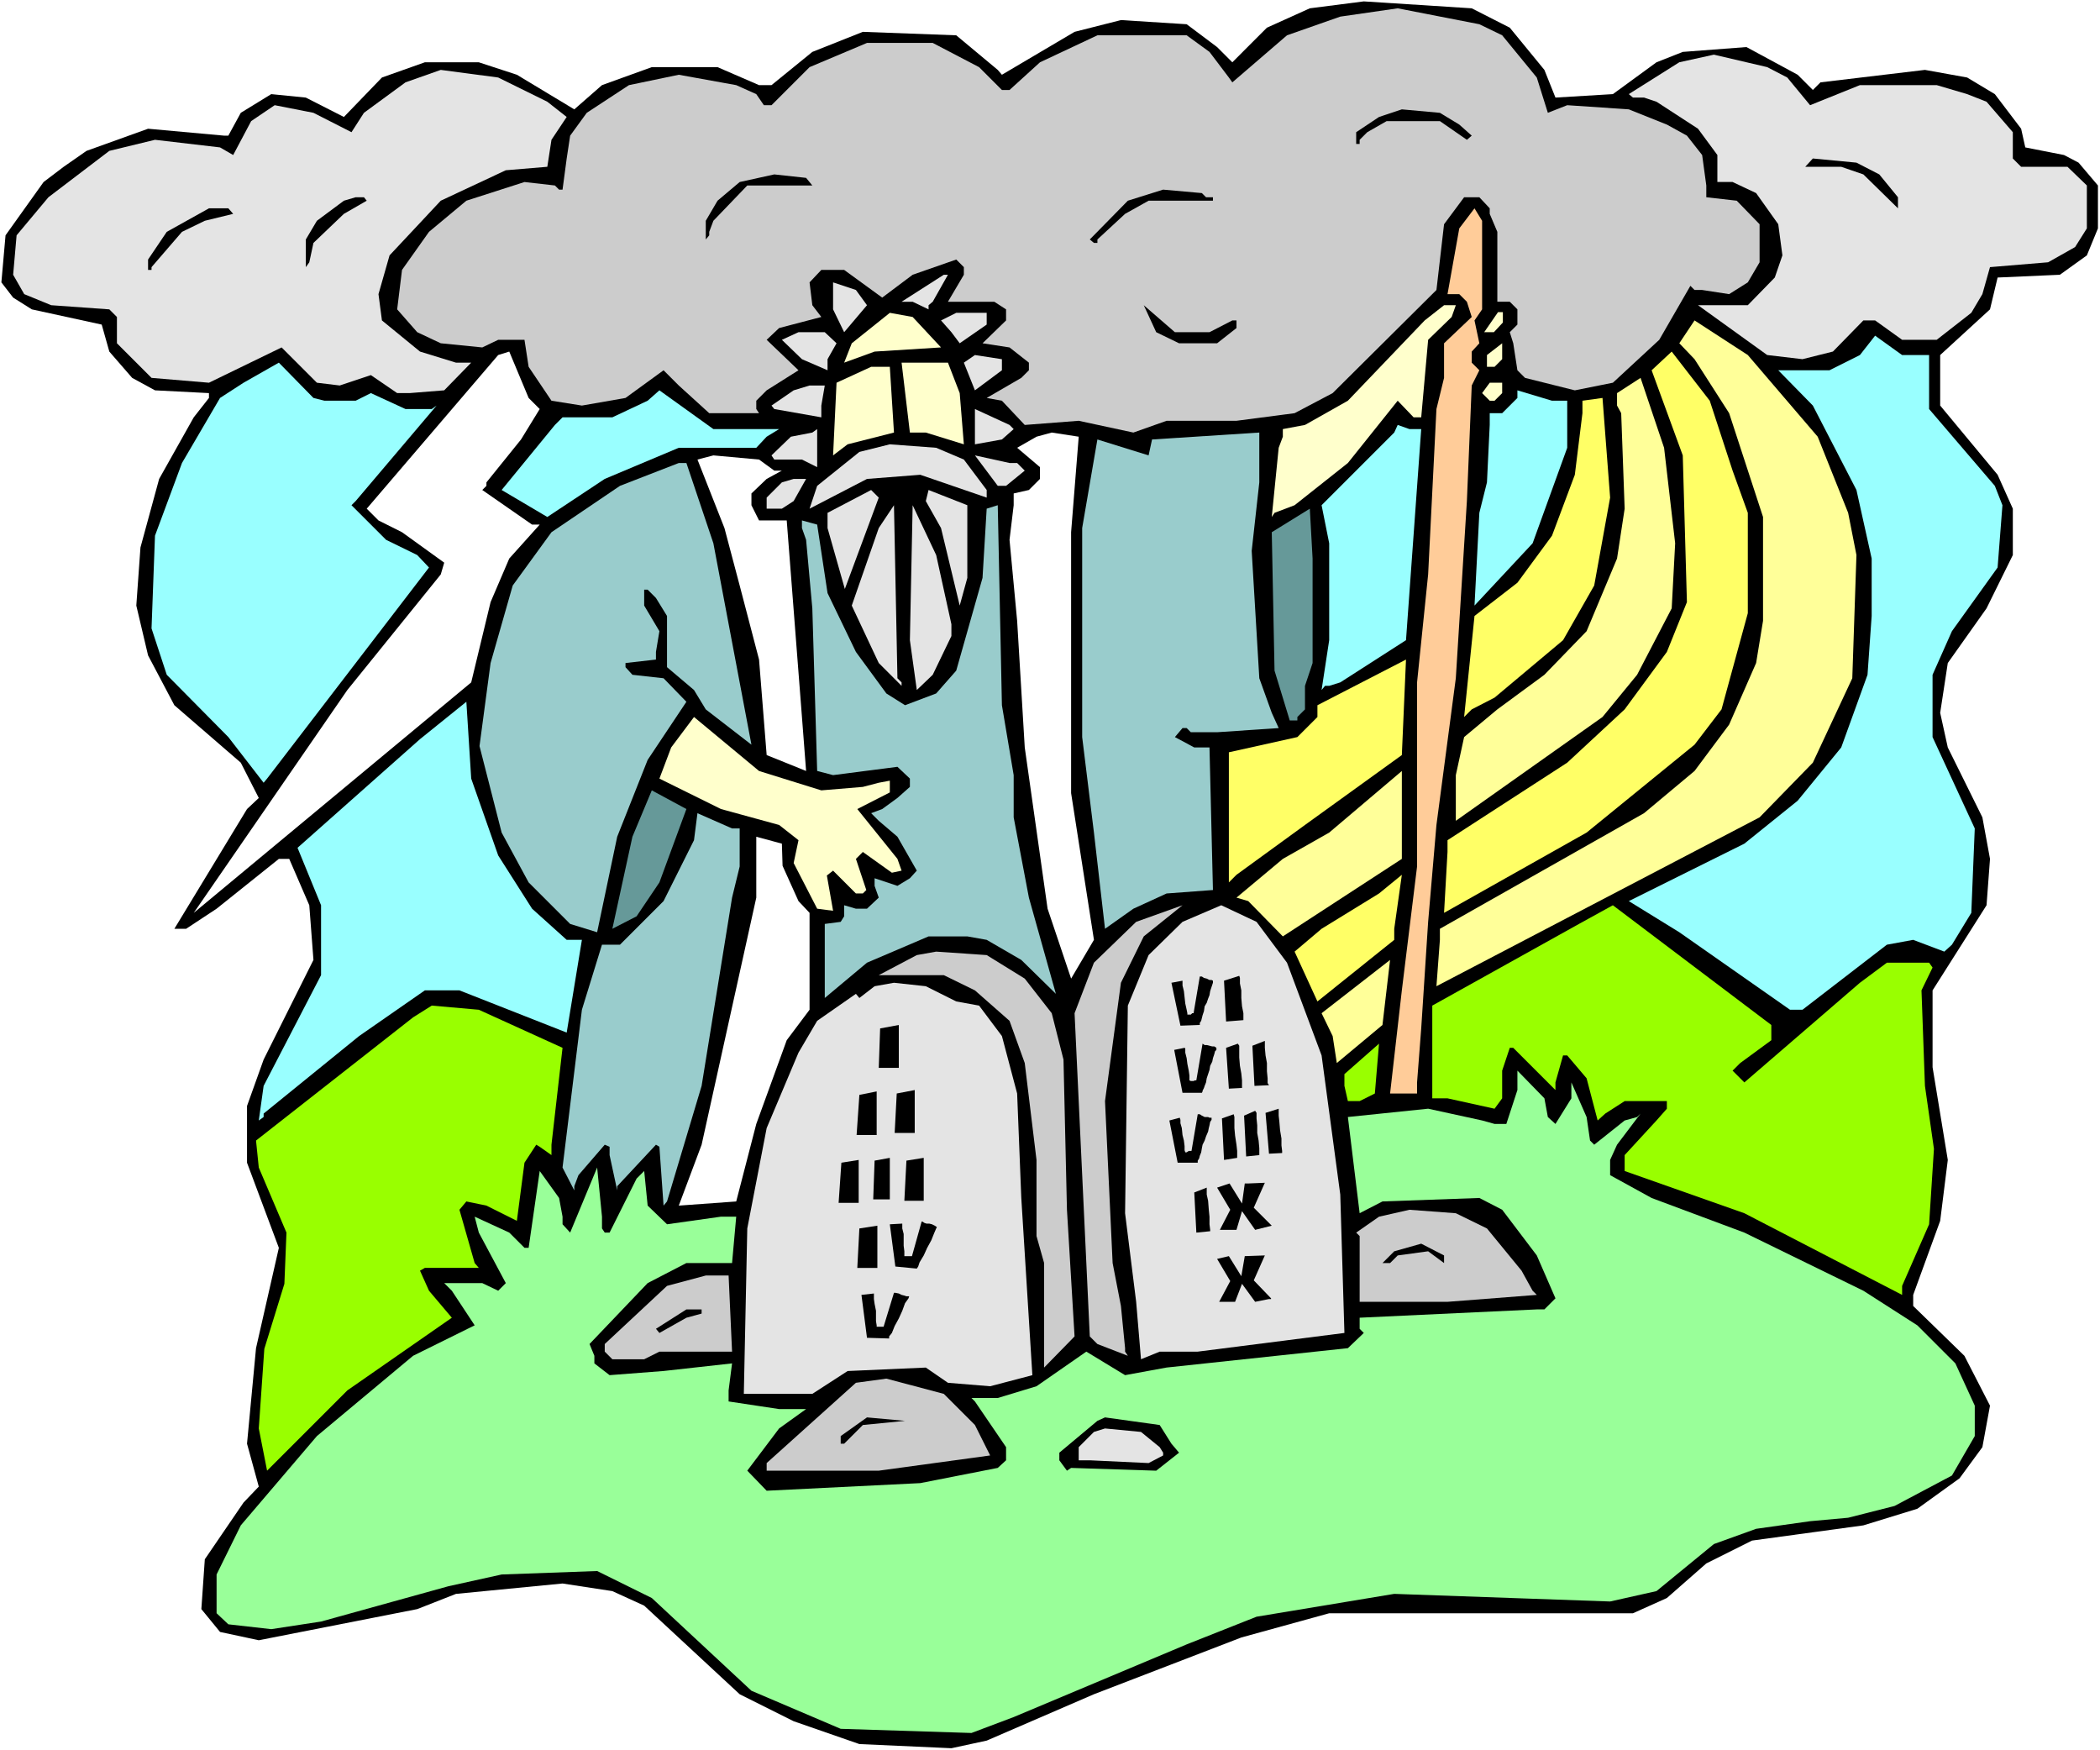 <?xml version="1.0" encoding="UTF-8" standalone="no"?>
<svg
   version="1.0"
   width="129.766mm"
   height="108.139mm"
   id="svg97"
   sodipodi:docname="Moses &amp; 10 Commandments 04.wmf"
   xmlns:inkscape="http://www.inkscape.org/namespaces/inkscape"
   xmlns:sodipodi="http://sodipodi.sourceforge.net/DTD/sodipodi-0.dtd"
   xmlns="http://www.w3.org/2000/svg"
   xmlns:svg="http://www.w3.org/2000/svg">
  <rect width="100%" height="100%" fill="#333333" stroke="none"/>
  <sodipodi:namedview
     id="namedview97"
     pagecolor="#ffffff"
     bordercolor="#000000"
     borderopacity="0.25"
     inkscape:showpageshadow="2"
     inkscape:pageopacity="0.0"
     inkscape:pagecheckerboard="0"
     inkscape:deskcolor="#d1d1d1"
     inkscape:document-units="mm" />
  <defs
     id="defs1">
    <pattern
       id="WMFhbasepattern"
       patternUnits="userSpaceOnUse"
       width="6"
       height="6"
       x="0"
       y="0" />
  </defs>
  <path
     style="fill:#ffffff;fill-opacity:1;fill-rule:evenodd;stroke:none"
     d="M 0,408.713 H 490.455 V 0 H 0 Z"
     id="path1" />
  <path
     style="fill:#000000;fill-opacity:1;fill-rule:evenodd;stroke:none"
     d="m 352.611,6.464 8.08,9.858 2.586,6.464 13.413,-0.808 10.181,-7.434 6.141,-2.424 14.867,-1.131 11.958,6.464 3.555,3.555 1.778,-1.778 24.402,-2.909 9.858,1.778 6.464,3.879 6.141,8.081 0.97,4.363 9.05,1.778 3.394,1.778 4.525,5.333 v 10.02 l -2.586,6.303 -6.302,4.525 -14.544,0.646 -1.778,7.434 -11.635,10.666 v 11.798 l 13.413,16.161 3.555,7.919 v 10.828 l -6.141,12.444 -9.05,12.767 -1.778,11.636 1.778,8.081 8.08,16.323 1.778,9.697 -0.808,10.828 -12.605,19.878 v 17.939 l 3.555,21.656 -1.778,14.222 -6.302,17.292 v 2.586 l 11.958,11.636 5.979,11.636 -1.778,9.697 -5.333,7.272 -9.858,7.111 -12.605,3.879 -26.018,3.555 -10.666,5.333 -9.211,8.081 -7.918,3.555 h -70.942 l -20.523,5.656 -34.421,13.252 -25.048,10.828 -8.242,1.778 -21.493,-0.97 -15.352,-5.333 -12.605,-6.303 -22.301,-20.686 -7.434,-3.394 -11.635,-1.778 -24.886,2.424 -9.05,3.555 -37.006,7.272 -9.05,-1.939 -4.363,-5.333 0.808,-11.636 9.05,-13.252 3.555,-3.717 -2.747,-10.02 2.101,-22.302 5.333,-23.434 -7.434,-19.878 v -13.252 l 3.878,-10.828 11.635,-23.272 -0.97,-12.767 -4.686,-10.828 h -2.424 l -14.544,11.636 -7.11,4.687 h -2.747 l 16.968,-27.959 2.747,-2.586 -4.202,-8.242 -15.514,-13.414 -6.141,-11.636 -2.747,-11.636 0.97,-13.575 4.363,-15.999 8.08,-14.383 3.555,-4.525 V 91.795 L 36.198,91.148 30.866,88.239 25.533,82.098 23.755,75.795 7.434,72.24 3.07,69.493 0.323,65.937 1.293,54.948 10.181,42.504 l 4.686,-3.555 5.333,-3.717 14.382,-5.172 17.776,1.616 h 0.97 l 2.909,-5.333 7.11,-4.363 8.08,0.808 8.888,4.525 8.888,-9.212 10.019,-3.555 h 12.605 l 8.888,2.909 13.413,8.081 6.464,-5.656 11.635,-4.202 h 15.352 l 9.696,4.202 h 2.909 l 9.534,-7.757 11.797,-4.687 21.816,0.808 9.696,8.081 0.97,1.131 16.968,-10.02 10.827,-2.747 15.352,0.97 7.11,5.333 3.555,3.555 8.08,-8.081 10.019,-4.525 12.605,-1.616 25.21,1.616 z"
     id="path2" />
  <path
     style="fill:#cccccc;fill-opacity:1;fill-rule:evenodd;stroke:none"
     d="m 350.833,8.242 8.08,9.858 2.586,8.242 4.525,-1.778 14.382,0.97 8.888,3.555 4.686,2.586 3.555,4.525 0.97,7.111 v 2.747 l 7.11,0.808 5.333,5.495 v 8.889 l -2.747,4.687 -4.363,2.747 -6.302,-0.97 h -1.778 l -0.97,-0.97 -7.272,12.606 -10.827,10.02 -8.888,1.778 -11.635,-2.909 -1.778,-1.778 -0.97,-6.303 -0.808,-2.586 1.778,-1.778 v -3.555 l -1.778,-1.778 H 349.702 V 54.14 l -1.778,-4.202 v -1.293 l -2.424,-2.586 h -3.555 l -4.686,6.303 -1.778,15.353 -24.24,24.08 -8.888,4.687 -13.574,1.778 h -16.322 l -7.757,2.747 -12.766,-2.747 -12.605,0.97 -5.333,-5.656 -3.555,-0.646 8.08,-4.687 1.778,-1.778 v -1.778 l -4.525,-3.555 -6.302,-0.97 5.494,-5.333 v -2.586 l -2.747,-1.778 h -10.827 l 3.717,-6.303 V 62.382 l -1.778,-1.778 -10.181,3.555 -7.11,5.333 -8.888,-6.464 h -5.333 l -2.747,2.909 0.646,5.333 2.101,2.747 -9.858,2.586 -2.909,2.747 7.434,7.111 -7.434,4.687 -2.424,2.424 v 1.939 l 0.646,0.97 h -11.635 l -7.11,-6.464 -3.555,-3.555 -8.888,6.464 -10.181,1.778 -7.11,-1.131 -5.333,-7.919 -0.97,-6.303 h -6.141 l -3.717,1.778 -9.696,-0.97 -5.494,-2.586 -4.686,-5.333 1.131,-9.212 6.302,-8.889 8.726,-7.272 13.574,-4.363 7.11,0.808 0.97,0.97 h 0.808 l 0.97,-7.272 0.808,-5.333 3.878,-5.333 9.858,-6.464 11.635,-2.424 13.413,2.424 4.686,2.101 1.778,2.586 h 1.778 l 8.888,-8.889 13.413,-5.656 h 15.352 l 10.827,5.656 5.333,5.333 h 1.778 l 7.11,-6.464 13.413,-6.303 h 20.846 l 5.333,3.879 4.525,5.98 0.808,1.131 12.766,-10.99 12.443,-4.363 13.413,-1.939 19.069,3.717 z"
     id="path3" />
  <path
     style="fill:#e4e4e4;fill-opacity:1;fill-rule:evenodd;stroke:none"
     d="m 417.412,18.1 5.333,6.464 11.635,-4.687 h 17.938 l 7.11,2.101 4.525,1.778 6.141,7.111 v 6.141 l 1.939,1.939 h 10.827 l 4.525,4.363 v 10.02 l -2.747,4.363 -6.302,3.555 -13.574,1.131 -1.778,6.303 -2.586,4.363 -8.08,6.303 h -8.08 l -6.302,-4.525 h -2.747 l -7.11,7.272 -7.11,1.778 -8.242,-0.97 -16.16,-11.636 h 11.635 l 6.302,-6.464 1.778,-5.172 -0.97,-7.272 -5.171,-7.272 -5.494,-2.586 h -3.555 v -6.303 l -4.525,-6.141 -9.696,-6.303 -2.909,-0.97 h -2.586 l -0.97,-0.808 11.797,-7.434 8.08,-1.778 12.443,2.909 z"
     id="path4" />
  <path
     style="fill:#e4e4e4;fill-opacity:1;fill-rule:evenodd;stroke:none"
     d="m 127.825,23.757 4.525,3.555 -3.555,5.333 -0.97,6.303 -9.696,0.808 -15.19,7.111 -11.958,12.767 -2.586,9.05 0.808,6.141 8.888,7.272 8.403,2.586 h 3.555 l -6.302,6.464 -8.08,0.646 H 92.758 L 86.618,87.593 79.346,90.017 74.013,89.371 65.771,81.128 48.803,89.371 35.39,88.239 27.31,80.159 V 74.018 L 25.533,72.24 11.958,71.27 5.656,68.684 3.07,64.159 3.878,54.948 11.312,46.059 25.533,35.231 l 10.666,-2.586 15.19,1.778 3.07,1.778 4.202,-7.919 5.494,-3.717 9.05,1.778 8.888,4.525 2.909,-4.525 9.696,-7.111 8.242,-2.909 13.413,1.778 z"
     id="path5" />
  <path
     style="fill:#000000;fill-opacity:1;fill-rule:evenodd;stroke:none"
     d="m 340.814,29.09 2.909,2.586 -1.131,0.97 -6.302,-4.363 h -12.443 l -4.525,2.586 -1.778,1.778 v 0.97 h -0.808 v -2.747 l 5.333,-3.555 5.333,-1.778 8.888,0.808 z"
     id="path6" />
  <path
     style="fill:#000000;fill-opacity:1;fill-rule:evenodd;stroke:none"
     d="m 438.905,40.726 4.363,5.333 v 2.586 l -8.08,-7.919 -5.171,-1.778 h -8.403 l 1.778,-1.939 10.181,0.97 z"
     id="path7" />
  <path
     style="fill:#000000;fill-opacity:1;fill-rule:evenodd;stroke:none"
     d="M 189.718,43.312 H 174.528 l -7.918,8.242 -0.97,2.586 v 0.808 l -0.808,0.97 v -4.363 l 2.747,-4.687 5.171,-4.363 8.08,-1.778 7.434,0.808 z"
     id="path8" />
  <path
     style="fill:#000000;fill-opacity:1;fill-rule:evenodd;stroke:none"
     d="m 281.668,46.059 h 1.616 v 0.808 H 268.256 l -5.494,3.071 -6.464,5.98 v 0.808 h -0.808 l -0.97,-0.808 8.888,-9.05 8.242,-2.586 9.05,0.808 z"
     id="path9" />
  <path
     style="fill:#000000;fill-opacity:1;fill-rule:evenodd;stroke:none"
     d="m 85.648,46.867 -5.333,3.071 -7.11,6.788 -0.97,4.525 -0.808,1.131 v -6.464 l 2.586,-4.363 6.302,-4.687 2.747,-0.808 h 1.939 z"
     id="path10" />
  <path
     style="fill:#000000;fill-opacity:1;fill-rule:evenodd;stroke:none"
     d="m 54.459,49.938 -6.626,1.616 -5.333,2.586 -7.11,8.242 v 0.646 h -0.808 v -2.424 l 4.363,-6.464 9.858,-5.495 h 4.525 z"
     id="path11" />
  <path
     style="fill:#ffcc99;fill-opacity:1;fill-rule:evenodd;stroke:none"
     d="m 346.147,72.24 -1.778,2.586 1.131,5.333 -1.778,1.939 v 2.586 l 1.778,1.778 -1.778,3.555 -1.131,26.989 -2.586,41.372 -4.525,34.261 -1.939,22.625 -1.616,24.888 -0.97,12.606 v 2.586 h -6.302 l 2.747,-24.08 3.555,-28.928 v -42.988 l 2.586,-25.211 1.939,-38.625 1.778,-7.272 v -8.081 l 6.464,-6.141 -1.131,-3.555 -1.778,-1.778 h -2.747 l 2.747,-15.353 3.555,-4.687 1.778,2.909 z"
     id="path12" />
  <path
     style="fill:#e4e4e4;fill-opacity:1;fill-rule:evenodd;stroke:none"
     d="m 217.837,70.462 -0.97,0.808 v 0.97 l -3.717,-1.778 h -2.586 l 9.858,-6.303 h 0.97 z"
     id="path13" />
  <path
     style="fill:#e4e4e4;fill-opacity:1;fill-rule:evenodd;stroke:none"
     d="m 202.485,71.27 -5.333,6.303 -2.586,-5.333 v -6.303 l 5.333,1.778 z"
     id="path14" />
  <path
     style="fill:#000000;fill-opacity:1;fill-rule:evenodd;stroke:none"
     d="m 282.476,77.573 5.333,-2.747 h 0.97 v 1.778 l -4.525,3.555 h -8.888 l -5.333,-2.586 -2.909,-6.303 7.272,6.303 z"
     id="path15" />
  <path
     style="fill:#ffffcc;fill-opacity:1;fill-rule:evenodd;stroke:none"
     d="m 339.036,74.018 -5.494,5.333 -1.616,18.1 h -1.778 l -3.717,-3.879 -11.635,14.545 -12.443,9.858 -4.686,1.778 -0.646,0.97 1.616,-16.161 0.97,-2.586 v -1.778 l 5.171,-0.97 10.019,-5.656 17.938,-18.747 4.525,-3.555 h 2.747 z"
     id="path16" />
  <path
     style="fill:#ffffcc;fill-opacity:1;fill-rule:evenodd;stroke:none"
     d="m 219.776,81.128 -15.514,0.97 -7.11,2.586 1.778,-4.525 8.888,-7.111 5.333,0.97 z"
     id="path17" />
  <path
     style="fill:#e4e4e4;fill-opacity:1;fill-rule:evenodd;stroke:none"
     d="m 230.441,75.795 -6.302,4.363 -1.939,-2.586 -2.424,-2.747 3.555,-1.778 h 7.11 z"
     id="path18" />
  <path
     style="fill:#ffffcc;fill-opacity:1;fill-rule:evenodd;stroke:none"
     d="m 350.995,75.31 -2.101,2.263 h -2.262 l 3.232,-4.687 h 1.131 z"
     id="path19" />
  <path
     style="fill:#ffff99;fill-opacity:1;fill-rule:evenodd;stroke:none"
     d="m 424.523,101.976 7.11,17.777 1.939,9.858 -0.97,28.767 -9.211,19.716 -12.443,12.767 -75.467,39.433 0.808,-10.828 v -2.586 l 47.672,-26.989 11.797,-9.858 8.08,-10.828 6.302,-14.383 1.616,-9.858 v -24.242 l -7.918,-24.242 -8.08,-12.606 -3.555,-3.717 3.555,-5.333 12.443,8.081 z"
     id="path20" />
  <path
     style="fill:#e4e4e4;fill-opacity:1;fill-rule:evenodd;stroke:none"
     d="m 195.374,80.159 -2.101,3.717 V 86.462 l -5.979,-2.586 -4.686,-4.525 3.878,-1.778 h 6.141 z"
     id="path21" />
  <path
     style="fill:#99ffff;fill-opacity:1;fill-rule:evenodd;stroke:none"
     d="m 450.54,82.906 v 12.606 l 15.352,17.939 1.778,4.525 -1.131,14.545 -10.666,14.868 -4.525,10.181 v 14.545 l 9.858,21.333 -0.808,19.716 -4.525,7.434 -1.778,1.616 -7.272,-2.747 -6.141,1.131 -19.715,15.191 h -2.909 l -25.856,-18.1 -11.797,-7.272 26.987,-13.414 12.443,-10.02 10.181,-12.444 6.141,-16.969 0.97,-13.737 v -13.414 l -3.555,-15.999 -10.181,-19.716 -8.08,-8.242 h 11.958 l 7.11,-3.555 3.555,-4.525 6.302,4.525 z"
     id="path22" />
  <path
     style="fill:#ffffcc;fill-opacity:1;fill-rule:evenodd;stroke:none"
     d="m 349.056,85.654 h -1.778 V 82.906 l 3.555,-2.747 v 3.717 z"
     id="path23" />
  <path
     style="fill:#ffffff;fill-opacity:1;fill-rule:evenodd;stroke:none"
     d="m 126.048,95.512 -4.363,7.111 -8.08,10.02 v 0.808 l -0.97,0.97 11.635,8.081 h 1.778 l -7.11,7.919 -4.363,10.181 -4.525,18.747 -64.802,53.816 35.875,-52.039 21.816,-26.989 0.808,-2.747 -9.858,-7.111 -5.494,-2.747 -2.747,-2.747 30.704,-35.878 2.586,-0.808 4.525,10.828 z"
     id="path24" />
  <path
     style="fill:#ffff66;fill-opacity:1;fill-rule:evenodd;stroke:none"
     d="m 404.646,109.895 3.555,9.858 v 23.434 l -6.141,22.464 -6.302,8.242 -25.21,20.525 -33.29,18.747 0.808,-14.222 v -2.747 l 27.957,-18.1 13.413,-12.444 9.858,-13.414 4.686,-11.636 -0.97,-34.261 -7.272,-19.878 4.686,-4.363 8.888,11.474 z"
     id="path25" />
  <path
     style="fill:#e4e4e4;fill-opacity:1;fill-rule:evenodd;stroke:none"
     d="m 233.997,86.462 -6.302,4.687 -2.586,-6.464 2.586,-1.778 6.302,0.97 z"
     id="path26" />
  <path
     style="fill:#99ffff;fill-opacity:1;fill-rule:evenodd;stroke:none"
     d="m 75.79,93.572 h 7.272 l 3.555,-1.778 8.08,3.717 h 6.141 l 1.131,-0.808 -18.907,22.302 -0.97,0.97 8.08,8.081 7.272,3.555 2.747,2.909 -37.814,49.291 -0.808,0.97 -8.242,-10.666 -14.382,-14.545 -3.555,-10.828 0.808,-21.656 6.302,-16.969 8.888,-15.191 5.494,-3.555 8.242,-4.687 8.08,8.242 z"
     id="path27" />
  <path
     style="fill:#ffffcc;fill-opacity:1;fill-rule:evenodd;stroke:none"
     d="m 224.139,91.795 0.97,11.959 -8.888,-2.747 h -3.717 l -1.939,-16.323 h 10.827 z"
     id="path28" />
  <path
     style="fill:#ffffcc;fill-opacity:1;fill-rule:evenodd;stroke:none"
     d="m 208.787,101.007 -10.827,2.747 -3.394,2.586 0.808,-16.969 8.08,-3.717 h 4.363 z"
     id="path29" />
  <path
     style="fill:#ffff99;fill-opacity:1;fill-rule:evenodd;stroke:none"
     d="m 391.233,126.864 -0.808,15.191 -8.08,15.515 -8.08,9.858 -34.259,24.242 v -10.666 l 1.939,-8.889 7.757,-6.464 10.989,-8.081 9.858,-10.181 7.11,-16.969 1.778,-11.636 -0.808,-22.302 -0.97,-1.778 v -2.909 l 5.494,-3.555 5.494,16.323 z"
     id="path30" />
  <path
     style="fill:#ffffcc;fill-opacity:1;fill-rule:evenodd;stroke:none"
     d="m 350.833,91.795 -1.778,1.778 h -1.131 l -1.778,-1.778 1.778,-2.424 h 2.909 z"
     id="path31" />
  <path
     style="fill:#e4e4e4;fill-opacity:1;fill-rule:evenodd;stroke:none"
     d="m 191.819,94.704 v 2.747 l -10.989,-1.939 -0.646,-0.808 5.171,-3.555 3.717,-1.131 h 3.555 z"
     id="path32" />
  <path
     style="fill:#99ffff;fill-opacity:1;fill-rule:evenodd;stroke:none"
     d="m 178.406,100.198 h 3.555 l -2.909,1.778 -2.424,2.586 h -18.099 l -17.291,7.272 -13.413,8.889 -10.666,-6.303 12.443,-15.191 1.778,-1.778 h 11.635 l 8.242,-3.879 2.747,-2.424 12.605,9.05 z"
     id="path33" />
  <path
     style="fill:#99ffff;fill-opacity:1;fill-rule:evenodd;stroke:none"
     d="m 366.024,93.572 v 10.99 l -8.08,22.302 -13.574,14.545 1.131,-21.656 1.778,-7.111 0.646,-13.414 v -2.747 h 2.909 l 3.555,-3.555 v -1.778 l 8.08,2.424 z"
     id="path34" />
  <path
     style="fill:#ffff66;fill-opacity:1;fill-rule:evenodd;stroke:none"
     d="m 372.326,136.722 -7.272,12.767 -15.998,13.414 -5.333,2.747 -1.778,1.778 2.424,-23.595 10.019,-7.757 8.08,-10.99 5.333,-14.222 1.778,-14.383 V 93.572 l 4.686,-0.646 1.778,23.272 z"
     id="path35" />
  <path
     style="fill:#e4e4e4;fill-opacity:1;fill-rule:evenodd;stroke:none"
     d="m 236.744,100.198 -2.747,2.424 -6.302,1.131 v -8.242 l 8.08,3.717 z"
     id="path36" />
  <path
     style="fill:#99ffff;fill-opacity:1;fill-rule:evenodd;stroke:none"
     d="m 331.926,100.198 -3.555,49.291 -15.352,9.858 -2.586,0.808 h -0.97 l -0.808,0.97 1.778,-11.636 v -22.625 l -1.778,-8.889 16.968,-16.969 0.808,-1.778 2.747,0.97 z"
     id="path37" />
  <path
     style="fill:#e4e4e4;fill-opacity:1;fill-rule:evenodd;stroke:none"
     d="m 187.294,107.309 h -6.464 l -0.646,-0.97 4.525,-4.363 5.01,-0.97 1.131,-0.808 v 8.889 z"
     id="path38" />
  <path
     style="fill:#ffffff;fill-opacity:1;fill-rule:evenodd;stroke:none"
     d="m 250.157,124.278 v 60.927 l 5.333,34.261 -5.333,9.05 -5.494,-16.323 -5.333,-37.655 -1.778,-29.575 -1.778,-18.908 0.97,-8.081 v -2.747 l 3.555,-0.808 2.586,-2.586 v -2.747 l -5.333,-4.525 4.525,-2.586 3.555,-0.97 6.302,0.97 z"
     id="path39" />
  <path
     style="fill:#99cccc;fill-opacity:1;fill-rule:evenodd;stroke:none"
     d="m 292.334,128.642 1.778,29.736 2.909,8.081 1.616,3.555 -14.382,0.97 h -6.141 l -0.97,-0.97 h -0.97 l -1.778,2.101 4.525,2.424 h 3.555 l 0.808,33.292 -10.827,0.808 -7.757,3.555 -6.626,4.687 -2.586,-22.464 -2.747,-22.302 v -48.806 l 3.555,-20.686 11.958,3.717 0.808,-3.717 25.048,-1.616 v 11.636 z"
     id="path40" />
  <path
     style="fill:#e4e4e4;fill-opacity:1;fill-rule:evenodd;stroke:none"
     d="m 225.109,107.309 5.333,7.111 v 1.778 l -15.514,-5.333 -12.443,0.97 -13.413,6.949 1.778,-5.333 9.858,-7.919 7.11,-1.778 10.827,0.808 z"
     id="path41" />
  <path
     style="fill:#ffffff;fill-opacity:1;fill-rule:evenodd;stroke:none"
     d="m 180.83,109.895 h 1.778 l -3.555,1.939 -3.555,3.394 v 2.747 l 1.778,3.555 h 6.464 l 3.555,45.897 0.97,12.606 -9.211,-3.717 -1.778,-22.302 -4.525,-17.292 -3.555,-13.414 -6.302,-15.999 3.717,-0.97 10.666,0.97 z"
     id="path42" />
  <path
     style="fill:#e4e4e4;fill-opacity:1;fill-rule:evenodd;stroke:none"
     d="m 237.552,108.117 1.778,1.778 -4.363,3.555 h -1.939 l -5.333,-7.111 8.08,1.778 z"
     id="path43" />
  <path
     style="fill:#99cccc;fill-opacity:1;fill-rule:evenodd;stroke:none"
     d="m 166.609,126.864 8.888,47.029 -10.666,-8.242 -2.747,-4.525 -6.302,-5.333 v -11.959 l -2.586,-4.202 -1.939,-1.939 h -0.808 v 3.717 l 3.555,5.98 -0.808,4.848 v 1.778 l -7.11,0.808 v 0.97 l 1.616,1.778 7.272,0.808 5.333,5.495 -9.05,13.575 -7.11,17.939 -4.686,22.302 -6.302,-1.939 -9.696,-9.697 -6.302,-11.636 -5.171,-20.201 2.586,-19.393 5.171,-18.1 9.05,-12.444 15.998,-10.828 13.736,-5.333 h 1.778 z"
     id="path44" />
  <path
     style="fill:#e4e4e4;fill-opacity:1;fill-rule:evenodd;stroke:none"
     d="m 185.355,117.006 -2.747,1.778 h -3.555 v -2.586 l 3.555,-3.555 2.747,-0.808 h 2.909 z"
     id="path45" />
  <path
     style="fill:#e4e4e4;fill-opacity:1;fill-rule:evenodd;stroke:none"
     d="m 197.313,137.531 -4.04,-14.222 v -3.555 l 10.181,-5.333 1.778,1.778 z"
     id="path46" />
  <path
     style="fill:#e4e4e4;fill-opacity:1;fill-rule:evenodd;stroke:none"
     d="m 225.917,134.945 -1.778,6.464 -4.363,-18.1 -3.555,-6.303 0.646,-2.586 9.05,3.555 z"
     id="path47" />
  <path
     style="fill:#e4e4e4;fill-opacity:1;fill-rule:evenodd;stroke:none"
     d="m 210.565,159.348 v 0.808 l -5.333,-5.333 -6.302,-13.414 6.302,-18.1 3.555,-5.333 0.808,40.403 z"
     id="path48" />
  <path
     style="fill:#e4e4e4;fill-opacity:1;fill-rule:evenodd;stroke:none"
     d="m 222.2,145.773 v 2.747 l -4.363,9.05 -3.717,3.555 -1.616,-11.636 0.646,-31.514 5.494,11.636 z"
     id="path49" />
  <path
     style="fill:#99cccc;fill-opacity:1;fill-rule:evenodd;stroke:none"
     d="m 236.744,181.004 v 9.858 l 3.555,18.747 6.302,22.464 -8.08,-7.919 -8.08,-4.687 -4.525,-0.808 h -9.05 l -14.382,6.141 -9.858,8.242 v -17.292 l 3.717,-0.485 0.808,-1.293 v -2.586 l 2.747,0.808 h 2.586 l 2.747,-2.586 -0.97,-2.747 v -1.778 l 5.333,1.778 2.909,-1.778 1.616,-1.778 -4.525,-7.919 -4.363,-3.717 -1.778,-1.778 2.586,-0.97 3.555,-2.586 2.909,-2.586 v -1.939 l -2.909,-2.747 -15.029,1.939 -3.717,-0.97 -1.131,-37.978 -1.454,-15.999 -0.97,-2.747 v -1.778 l 3.555,0.97 2.424,15.999 6.626,13.737 7.11,9.697 4.363,2.747 7.272,-2.747 4.686,-5.333 6.141,-21.656 0.97,-16.161 2.586,-0.808 0.97,46.705 z"
     id="path50" />
  <path
     style="fill:#669999;fill-opacity:1;fill-rule:evenodd;stroke:none"
     d="m 306.555,154.823 -1.778,5.333 v 5.495 l -1.778,1.778 v 0.808 h -1.778 l -3.555,-11.636 -0.646,-32.322 8.888,-5.495 0.646,11.636 z"
     id="path51" />
  <path
     style="fill:#ffff66;fill-opacity:1;fill-rule:evenodd;stroke:none"
     d="m 304.777,192.64 -15.998,11.636 -1.778,1.778 v -30.383 l 15.998,-3.555 4.686,-4.687 v -2.747 l 20.685,-10.666 -0.97,22.302 z"
     id="path52" />
  <path
     style="fill:#99ffff;fill-opacity:1;fill-rule:evenodd;stroke:none"
     d="m 116.352,199.751 7.918,12.444 8.08,7.272 h 3.555 l -3.555,21.656 -25.048,-9.858 H 99.222 L 83.87,241.931 61.57,260.031 v 0.808 l -1.131,0.808 1.131,-8.081 13.413,-25.858 v -16.323 l -5.494,-13.414 28.603,-25.373 10.827,-8.727 1.131,17.939 z"
     id="path53" />
  <path
     style="fill:#ffffcc;fill-opacity:1;fill-rule:evenodd;stroke:none"
     d="m 191.819,184.559 9.696,-0.808 3.717,-0.97 2.586,-0.485 v 2.747 l -7.595,3.879 9.373,11.636 0.97,2.747 -2.262,0.485 -6.787,-4.848 -1.616,1.616 2.424,7.272 -0.808,0.808 h -1.616 l -5.333,-5.333 -1.454,1.131 1.454,8.242 -3.717,-0.485 -5.494,-10.666 1.131,-5.333 -4.525,-3.555 -13.574,-3.717 -14.382,-7.111 2.747,-7.272 5.333,-7.111 15.19,12.606 z"
     id="path54" />
  <path
     style="fill:#ffff99;fill-opacity:1;fill-rule:evenodd;stroke:none"
     d="m 299.606,218.659 -8.08,-8.242 -2.747,-0.808 10.827,-9.05 10.827,-6.141 16.968,-14.383 v 20.525 z"
     id="path55" />
  <path
     style="fill:#669999;fill-opacity:1;fill-rule:evenodd;stroke:none"
     d="m 154.005,206.053 -5.333,7.919 -5.656,2.909 4.686,-21.494 4.525,-10.828 8.08,4.363 z"
     id="path56" />
  <path
     style="fill:#99cccc;fill-opacity:1;fill-rule:evenodd;stroke:none"
     d="m 172.75,193.448 v 8.889 l -1.778,7.272 -7.11,43.958 -8.08,26.989 -0.808,0.97 -0.97,-13.737 -0.808,-0.485 -9.05,9.697 V 277.97 l -1.778,-8.242 v -1.939 l -1.131,-0.485 -6.141,7.111 -0.97,2.586 V 277.97 l -2.747,-5.333 4.525,-36.847 4.686,-15.191 h 4.202 l 10.181,-10.181 7.11,-14.222 0.808,-6.303 8.08,3.555 z"
     id="path57" />
  <path
     style="fill:#ffffff;fill-opacity:1;fill-rule:evenodd;stroke:none"
     d="m 182.769,202.175 3.717,8.242 2.586,2.747 v 22.625 l -5.333,7.111 -7.11,19.555 -4.686,18.1 -13.413,0.97 5.333,-14.222 12.766,-57.695 v -14.222 l 5.979,1.616 z"
     id="path58" />
  <path
     style="fill:#ffff66;fill-opacity:1;fill-rule:evenodd;stroke:none"
     d="m 325.624,219.467 -17.938,14.383 -5.333,-11.636 6.302,-5.333 13.413,-8.242 5.333,-4.363 -1.778,12.606 z"
     id="path59" />
  <path
     style="fill:#cccccc;fill-opacity:1;fill-rule:evenodd;stroke:none"
     d="m 261.792,229.487 -3.717,27.635 1.778,37.817 1.939,10.02 0.97,9.858 v 0.808 l 0.646,0.97 -7.11,-2.747 -1.778,-1.778 -3.555,-75.472 4.525,-11.798 9.858,-9.535 10.827,-3.879 -9.05,7.272 z"
     id="path60" />
  <path
     style="fill:#e4e4e4;fill-opacity:1;fill-rule:evenodd;stroke:none"
     d="m 300.576,224.8 8.08,21.656 4.363,32.484 0.97,32.322 -34.259,4.363 h -8.888 l -4.363,1.778 -1.131,-13.414 -2.586,-20.686 0.646,-48.483 4.848,-11.798 7.918,-7.757 9.05,-3.879 8.242,3.879 z"
     id="path61" />
  <path
     style="fill:#99ff00;fill-opacity:1;fill-rule:evenodd;stroke:none"
     d="m 413.696,242.901 -7.272,5.333 -1.778,1.778 2.747,2.747 26.987,-23.272 6.302,-4.687 h 9.858 l 0.808,1.131 -2.586,5.333 0.808,22.302 2.101,14.707 -1.131,17.616 -6.302,14.383 v 2.101 l -36.845,-19.07 -27.957,-9.858 v -3.717 l 7.434,-8.081 2.424,-2.747 v -1.778 h -9.858 l -4.525,2.909 -1.778,1.616 -2.586,-9.858 -4.525,-5.333 h -0.97 l -1.778,6.303 v 1.778 l -9.858,-9.858 h -0.808 l -1.778,5.333 v 6.464 l -1.778,2.424 -10.989,-2.424 h -3.555 v -21.656 l 34.259,-19.07 7.918,-4.363 37.006,27.959 z"
     id="path62" />
  <path
     style="fill:#cccccc;fill-opacity:1;fill-rule:evenodd;stroke:none"
     d="m 239.329,228.517 6.302,8.081 2.747,10.828 0.808,35.069 1.778,29.575 -7.11,7.272 V 294.939 l -1.778,-6.303 v -17.777 l -2.747,-22.625 -3.555,-9.858 -8.08,-7.111 -7.272,-3.555 h -15.19 l 8.888,-4.687 4.525,-0.808 11.797,0.808 z"
     id="path63" />
  <path
     style="fill:#ffff99;fill-opacity:1;fill-rule:evenodd;stroke:none"
     d="m 312.211,248.234 -0.97,-6.303 -2.586,-5.333 15.998,-12.444 -1.778,15.191 z"
     id="path64" />
  <path
     style="fill:#e4e4e4;fill-opacity:1;fill-rule:evenodd;stroke:none"
     d="m 223.331,233.85 5.333,0.97 5.333,7.111 3.555,13.414 0.97,24.403 2.586,41.372 -9.858,2.586 -9.858,-0.808 -5.171,-3.555 -18.261,0.808 -8.242,5.333 H 173.72 l 0.808,-38.625 4.525,-23.434 7.434,-17.616 4.363,-7.434 9.05,-6.303 0.808,0.97 3.555,-2.747 4.525,-0.808 7.434,0.808 z"
     id="path65" />
  <path
     style="fill:#99ff00;fill-opacity:1;fill-rule:evenodd;stroke:none"
     d="m 131.381,244.678 -2.586,22.625 v 2.424 l -2.747,-1.939 -0.808,-0.485 -2.747,4.202 -1.778,13.575 -7.11,-3.555 -4.686,-0.97 -1.616,1.939 3.555,12.444 0.97,1.131 H 99.222 l -1.131,0.646 2.101,4.687 5.333,6.303 -24.402,16.969 -18.746,18.747 -1.939,-9.858 1.293,-18.585 4.686,-15.191 0.485,-11.959 -6.464,-15.191 -0.646,-6.303 36.683,-28.767 4.363,-2.747 10.989,0.97 z"
     id="path66" />
  <path
     style="fill:#99ff00;fill-opacity:1;fill-rule:evenodd;stroke:none"
     d="m 317.544,257.122 h -2.747 l -0.808,-3.555 v -2.747 l 8.08,-7.111 -0.97,11.636 z"
     id="path67" />
  <path
     style="fill:#99ff99;fill-opacity:1;fill-rule:evenodd;stroke:none"
     d="m 361.499,260.839 1.778,1.616 3.717,-5.98 v -3.717 l 3.555,8.081 0.808,5.495 0.97,0.97 7.11,-5.656 2.909,-0.808 0.808,-0.808 -5.494,7.272 -1.616,3.555 v 3.555 l 9.696,5.333 21.654,8.081 27.795,13.575 12.605,8.081 8.888,8.889 4.525,9.858 v 7.111 l -5.333,9.212 -13.413,7.111 -10.827,2.747 -8.888,0.808 -12.605,1.778 -9.858,3.555 -13.413,10.99 -10.827,2.424 -50.419,-1.778 -32.158,5.333 -16.322,6.464 -40.4,16.969 -9.858,3.717 -30.542,-0.97 -20.846,-8.889 -23.27,-21.656 -12.766,-6.303 -22.301,0.808 -12.443,2.747 -29.734,8.242 -11.635,1.778 -10.019,-1.131 -2.747,-2.586 v -9.05 l 5.656,-11.474 17.776,-20.848 22.462,-18.747 14.382,-7.111 -5.333,-8.081 -1.778,-1.778 h 8.888 l 3.717,1.778 1.778,-1.778 -6.302,-11.798 -0.97,-3.717 8.08,3.717 3.555,3.555 h 0.97 l 2.586,-17.939 4.525,6.303 0.808,4.363 v 1.778 l 1.778,1.939 6.302,-15.191 1.131,11.474 v 2.747 l 0.646,0.97 h 1.131 l 6.302,-12.606 1.778,-1.778 0.808,8.081 4.525,4.363 12.605,-1.778 h 3.555 l -0.97,10.828 h -10.666 l -9.05,4.687 -13.574,14.222 1.131,2.747 v 1.778 l 3.555,2.747 12.605,-0.97 15.998,-1.778 -0.808,6.303 v 2.586 l 11.797,1.778 h 6.302 l -6.302,4.525 -7.434,9.858 4.525,4.687 35.875,-1.778 18.099,-3.555 1.939,-1.778 v -3.071 l -7.272,-10.666 -0.808,-0.808 h 6.141 l 9.05,-2.747 11.635,-8.081 9.05,5.495 9.696,-1.778 42.339,-4.525 3.717,-3.555 -0.97,-0.97 v -2.586 l 41.37,-1.939 h 1.778 l 2.586,-2.586 -4.363,-10.02 -8.08,-10.666 -5.333,-2.747 -22.624,0.808 -5.333,2.747 -2.747,-22.464 18.746,-1.939 12.605,2.747 2.909,0.808 h 2.747 l 2.586,-7.919 v -4.525 l 6.302,6.464 z"
     id="path68" />
  <path
     style="fill:#cccccc;fill-opacity:1;fill-rule:evenodd;stroke:none"
     d="m 347.278,286.859 8.08,9.858 2.586,4.687 0.97,0.97 -20.846,1.616 h -20.523 v -15.353 l -0.808,-0.808 5.333,-3.717 7.11,-1.616 10.827,0.808 z"
     id="path69" />
  <path
     style="fill:#000000;fill-opacity:1;fill-rule:evenodd;stroke:none"
     d="m 337.259,294.939 -3.717,-2.747 -7.11,0.97 -1.778,1.778 h -1.778 l 2.747,-2.747 6.302,-1.778 5.333,2.747 z"
     id="path70" />
  <path
     style="fill:#cccccc;fill-opacity:1;fill-rule:evenodd;stroke:none"
     d="m 170.973,315.625 h -16.968 l -3.555,1.778 h -7.434 l -1.778,-1.778 v -1.778 l 14.544,-13.575 9.05,-2.424 h 5.333 z"
     id="path71" />
  <path
     style="fill:#000000;fill-opacity:1;fill-rule:evenodd;stroke:none"
     d="m 163.862,306.737 -3.555,0.97 -6.302,3.555 -0.808,-0.97 7.11,-4.525 h 3.555 z"
     id="path72" />
  <path
     style="fill:#cccccc;fill-opacity:1;fill-rule:evenodd;stroke:none"
     d="m 227.694,332.756 3.555,7.111 -26.018,3.555 H 179.053 v -1.778 l 20.846,-18.747 7.11,-0.97 13.413,3.555 z"
     id="path73" />
  <path
     style="fill:#000000;fill-opacity:1;fill-rule:evenodd;stroke:none"
     d="m 201.515,332.756 -4.363,4.363 h -0.808 v -1.778 l 6.141,-4.363 8.888,0.808 z"
     id="path74" />
  <path
     style="fill:#000000;fill-opacity:1;fill-rule:evenodd;stroke:none"
     d="m 273.588,337.119 1.778,2.101 -5.333,4.202 -19.877,-0.646 -0.97,0.646 -1.778,-2.424 v -1.778 l 8.888,-7.434 1.778,-0.808 12.766,1.778 z"
     id="path75" />
  <path
     style="fill:#e4e4e4;fill-opacity:1;fill-rule:evenodd;stroke:none"
     d="m 270.841,337.927 0.808,1.293 v 0.646 l -3.394,1.778 -13.736,-0.646 h -2.586 v -3.071 l 3.555,-3.555 2.586,-0.808 8.403,0.808 z"
     id="path76" />
  <path
     style="fill:#000000;fill-opacity:1;fill-rule:evenodd;stroke:none"
     d="m 205.555,240.153 -0.323,9.212 h 4.686 v -0.485 -1.131 -1.616 -1.778 -1.778 -1.616 -0.97 -0.646 z"
     id="path77" />
  <path
     style="fill:#000000;fill-opacity:1;fill-rule:evenodd;stroke:none"
     d="m 200.707,255.668 -0.646,9.373 h 4.686 v -0.485 -1.131 -1.616 -1.939 -1.778 -1.616 -1.131 -0.485 z"
     id="path78" />
  <path
     style="fill:#000000;fill-opacity:1;fill-rule:evenodd;stroke:none"
     d="m 204.262,271.021 -0.323,9.05 h 3.878 v -0.323 -1.131 -1.616 -1.778 -1.778 -1.616 -0.97 -0.485 z"
     id="path79" />
  <path
     style="fill:#000000;fill-opacity:1;fill-rule:evenodd;stroke:none"
     d="m 196.505,271.506 -0.646,9.373 h 4.686 v -0.485 -1.131 -1.616 -1.939 -1.778 -1.616 -1.131 -0.323 z"
     id="path80" />
  <path
     style="fill:#000000;fill-opacity:1;fill-rule:evenodd;stroke:none"
     d="m 200.707,286.859 -0.485,9.212 h 4.686 v -0.485 -1.131 -1.616 -1.778 -1.778 -1.778 -0.808 -0.485 z"
     id="path81" />
  <path
     style="fill:#000000;fill-opacity:1;fill-rule:evenodd;stroke:none"
     d="m 209.433,255.345 -0.485,9.212 h 4.686 v -0.485 -1.131 -1.454 -1.939 -1.778 -1.778 -1.131 -0.323 z"
     id="path82" />
  <path
     style="fill:#000000;fill-opacity:1;fill-rule:evenodd;stroke:none"
     d="m 211.696,271.021 -0.485,9.373 h 4.525 v -0.485 -0.97 -1.616 -2.101 -1.778 -1.616 -0.97 -0.485 z"
     id="path83" />
  <path
     style="fill:#000000;fill-opacity:1;fill-rule:evenodd;stroke:none"
     d="m 207.817,285.889 1.293,9.858 5.01,0.485 0.323,-0.485 0.323,-0.97 0.97,-1.616 0.808,-1.778 0.97,-1.778 0.646,-1.616 0.485,-1.131 0.162,-0.323 -0.485,-0.323 -0.646,-0.323 -0.646,-0.162 h -0.646 l -0.485,-0.162 -0.485,-0.323 h -0.162 l -2.262,8.081 h -0.485 -0.323 -0.808 -0.162 v -0.162 -0.97 l -0.162,-1.293 v -1.293 -1.454 l -0.323,-1.293 v -0.97 -0.162 z"
     id="path84" />
  <path
     style="fill:#000000;fill-opacity:1;fill-rule:evenodd;stroke:none"
     d="m 201.192,302.373 1.293,10.02 5.171,0.162 v -0.485 l 0.646,-0.808 0.646,-1.616 0.97,-1.778 0.808,-1.778 0.646,-1.778 0.808,-1.131 0.162,-0.485 h -0.162 -0.485 l -0.485,-0.162 -0.646,-0.162 -0.646,-0.323 -0.808,-0.162 h -0.323 l -2.424,7.919 h -0.323 -0.646 -0.485 -0.162 v -0.323 l -0.162,-0.97 v -1.131 -1.293 l -0.323,-1.616 -0.162,-1.131 v -0.808 -0.485 z"
     id="path85" />
  <path
     style="fill:#000000;fill-opacity:1;fill-rule:evenodd;stroke:none"
     d="m 285.87,229.002 0.485,9.535 4.04,-0.323 v -0.485 -1.131 l -0.323,-1.616 -0.162,-1.939 v -1.778 l -0.323,-1.616 v -1.293 l -0.162,-0.485 z"
     id="path86" />
  <path
     style="fill:#000000;fill-opacity:1;fill-rule:evenodd;stroke:none"
     d="m 286.355,244.678 0.646,9.535 3.07,-0.162 v -0.485 -1.293 l -0.162,-1.616 -0.323,-1.778 -0.162,-1.939 v -1.616 -1.131 l -0.323,-0.485 z"
     id="path87" />
  <path
     style="fill:#000000;fill-opacity:1;fill-rule:evenodd;stroke:none"
     d="m 285.385,261.163 0.485,9.697 3.07,-0.485 v -0.485 -1.131 l -0.162,-1.454 -0.323,-2.101 -0.162,-1.778 v -1.616 -0.97 l -0.162,-0.646 z"
     id="path88" />
  <path
     style="fill:#000000;fill-opacity:1;fill-rule:evenodd;stroke:none"
     d="m 292.496,244.193 0.485,9.373 3.394,-0.162 -0.323,-0.485 v -1.131 l -0.162,-1.616 v -1.939 l -0.323,-1.778 -0.162,-1.778 v -1.131 -0.485 z"
     id="path89" />
  <path
     style="fill:#000000;fill-opacity:1;fill-rule:evenodd;stroke:none"
     d="m 290.556,260.516 0.485,9.535 3.07,-0.323 v -0.485 -1.131 l -0.162,-1.778 -0.323,-1.778 v -1.778 l -0.162,-1.616 v -1.293 l -0.323,-0.485 z"
     id="path90" />
  <path
     style="fill:#000000;fill-opacity:1;fill-rule:evenodd;stroke:none"
     d="m 295.566,259.87 0.808,9.535 3.07,-0.162 v -0.485 l -0.162,-1.293 v -1.616 l -0.323,-1.939 -0.162,-1.939 -0.162,-1.454 v -1.131 -0.485 z"
     id="path91" />
  <path
     style="fill:#000000;fill-opacity:1;fill-rule:evenodd;stroke:none"
     d="m 278.921,278.455 0.485,9.373 3.232,-0.323 v -0.323 l -0.162,-1.293 v -1.778 l -0.162,-1.616 -0.162,-2.101 -0.323,-1.454 v -1.293 -0.323 z"
     id="path92" />
  <path
     style="fill:#000000;fill-opacity:1;fill-rule:evenodd;stroke:none"
     d="m 273.588,229.487 2.101,10.02 4.363,-0.162 h 0.162 v -0.485 l 0.323,-0.485 0.162,-0.646 0.162,-0.646 0.323,-0.97 0.162,-1.131 0.485,-0.808 0.323,-0.97 0.323,-0.808 0.162,-0.97 0.323,-0.97 0.162,-0.485 0.162,-0.485 v -0.485 l -0.323,-0.162 h -0.485 l -0.646,-0.323 -0.646,-0.162 -0.485,-0.323 h -0.485 l -1.454,8.565 h -0.323 l -0.323,0.323 h -0.485 -0.323 v -0.323 l -0.162,-0.808 -0.323,-1.454 -0.162,-1.454 -0.162,-1.454 -0.323,-1.293 v -0.808 -0.323 z"
     id="path93" />
  <path
     style="fill:#000000;fill-opacity:1;fill-rule:evenodd;stroke:none"
     d="m 274.235,245.163 1.939,10.02 h 4.525 l 0.162,-0.323 v -0.162 l 0.323,-0.646 0.162,-0.485 0.323,-0.808 0.162,-0.97 0.323,-0.97 0.323,-0.97 0.162,-0.97 0.485,-0.97 0.162,-0.808 0.323,-0.97 0.162,-0.646 0.323,-0.323 v -0.485 l -0.485,-0.323 h -0.485 l -0.646,-0.162 -0.646,-0.162 h -0.485 l -0.485,-0.323 -1.454,8.565 h -0.323 l -0.323,0.162 h -0.485 -0.162 l -0.323,-0.162 v -1.131 l -0.162,-1.131 -0.323,-1.616 -0.162,-1.293 -0.323,-1.293 v -0.97 l -0.162,-0.162 z"
     id="path94" />
  <path
     style="fill:#000000;fill-opacity:1;fill-rule:evenodd;stroke:none"
     d="m 273.104,261.647 1.939,9.858 h 4.525 0.162 v -0.485 l 0.323,-0.485 0.162,-0.646 0.323,-0.808 0.162,-0.97 0.162,-0.808 0.485,-0.97 0.323,-0.97 0.485,-1.131 0.162,-0.808 0.162,-0.646 0.162,-0.808 0.323,-0.485 v -0.323 -0.162 h -0.485 l -0.323,-0.162 h -0.808 l -0.646,-0.323 -0.485,-0.323 h -0.485 l -1.454,8.565 h -0.162 -0.485 l -0.485,0.323 h -0.323 l -0.162,-0.485 v -0.97 l -0.162,-1.293 -0.323,-1.293 -0.162,-1.616 -0.323,-1.131 v -0.808 l -0.162,-0.485 z"
     id="path95" />
  <path
     style="fill:#000000;fill-opacity:1;fill-rule:evenodd;stroke:none"
     d="m 284.254,277.324 3.07,5.172 -2.424,4.687 h 3.878 l 1.293,-4.363 3.07,4.363 3.878,-0.97 -4.202,-4.202 2.586,-5.818 -3.878,0.162 h -0.808 l -0.646,4.687 -2.909,-4.687 z"
     id="path96" />
  <path
     style="fill:#000000;fill-opacity:1;fill-rule:evenodd;stroke:none"
     d="m 284.254,293.969 3.07,5.172 -2.586,4.848 h 3.717 l 1.616,-4.202 3.07,4.202 3.232,-0.646 h 0.485 v -0.162 l -4.04,-4.202 2.586,-5.818 -4.686,0.162 -0.808,4.687 -2.909,-4.687 z"
     id="path97" />
</svg>
